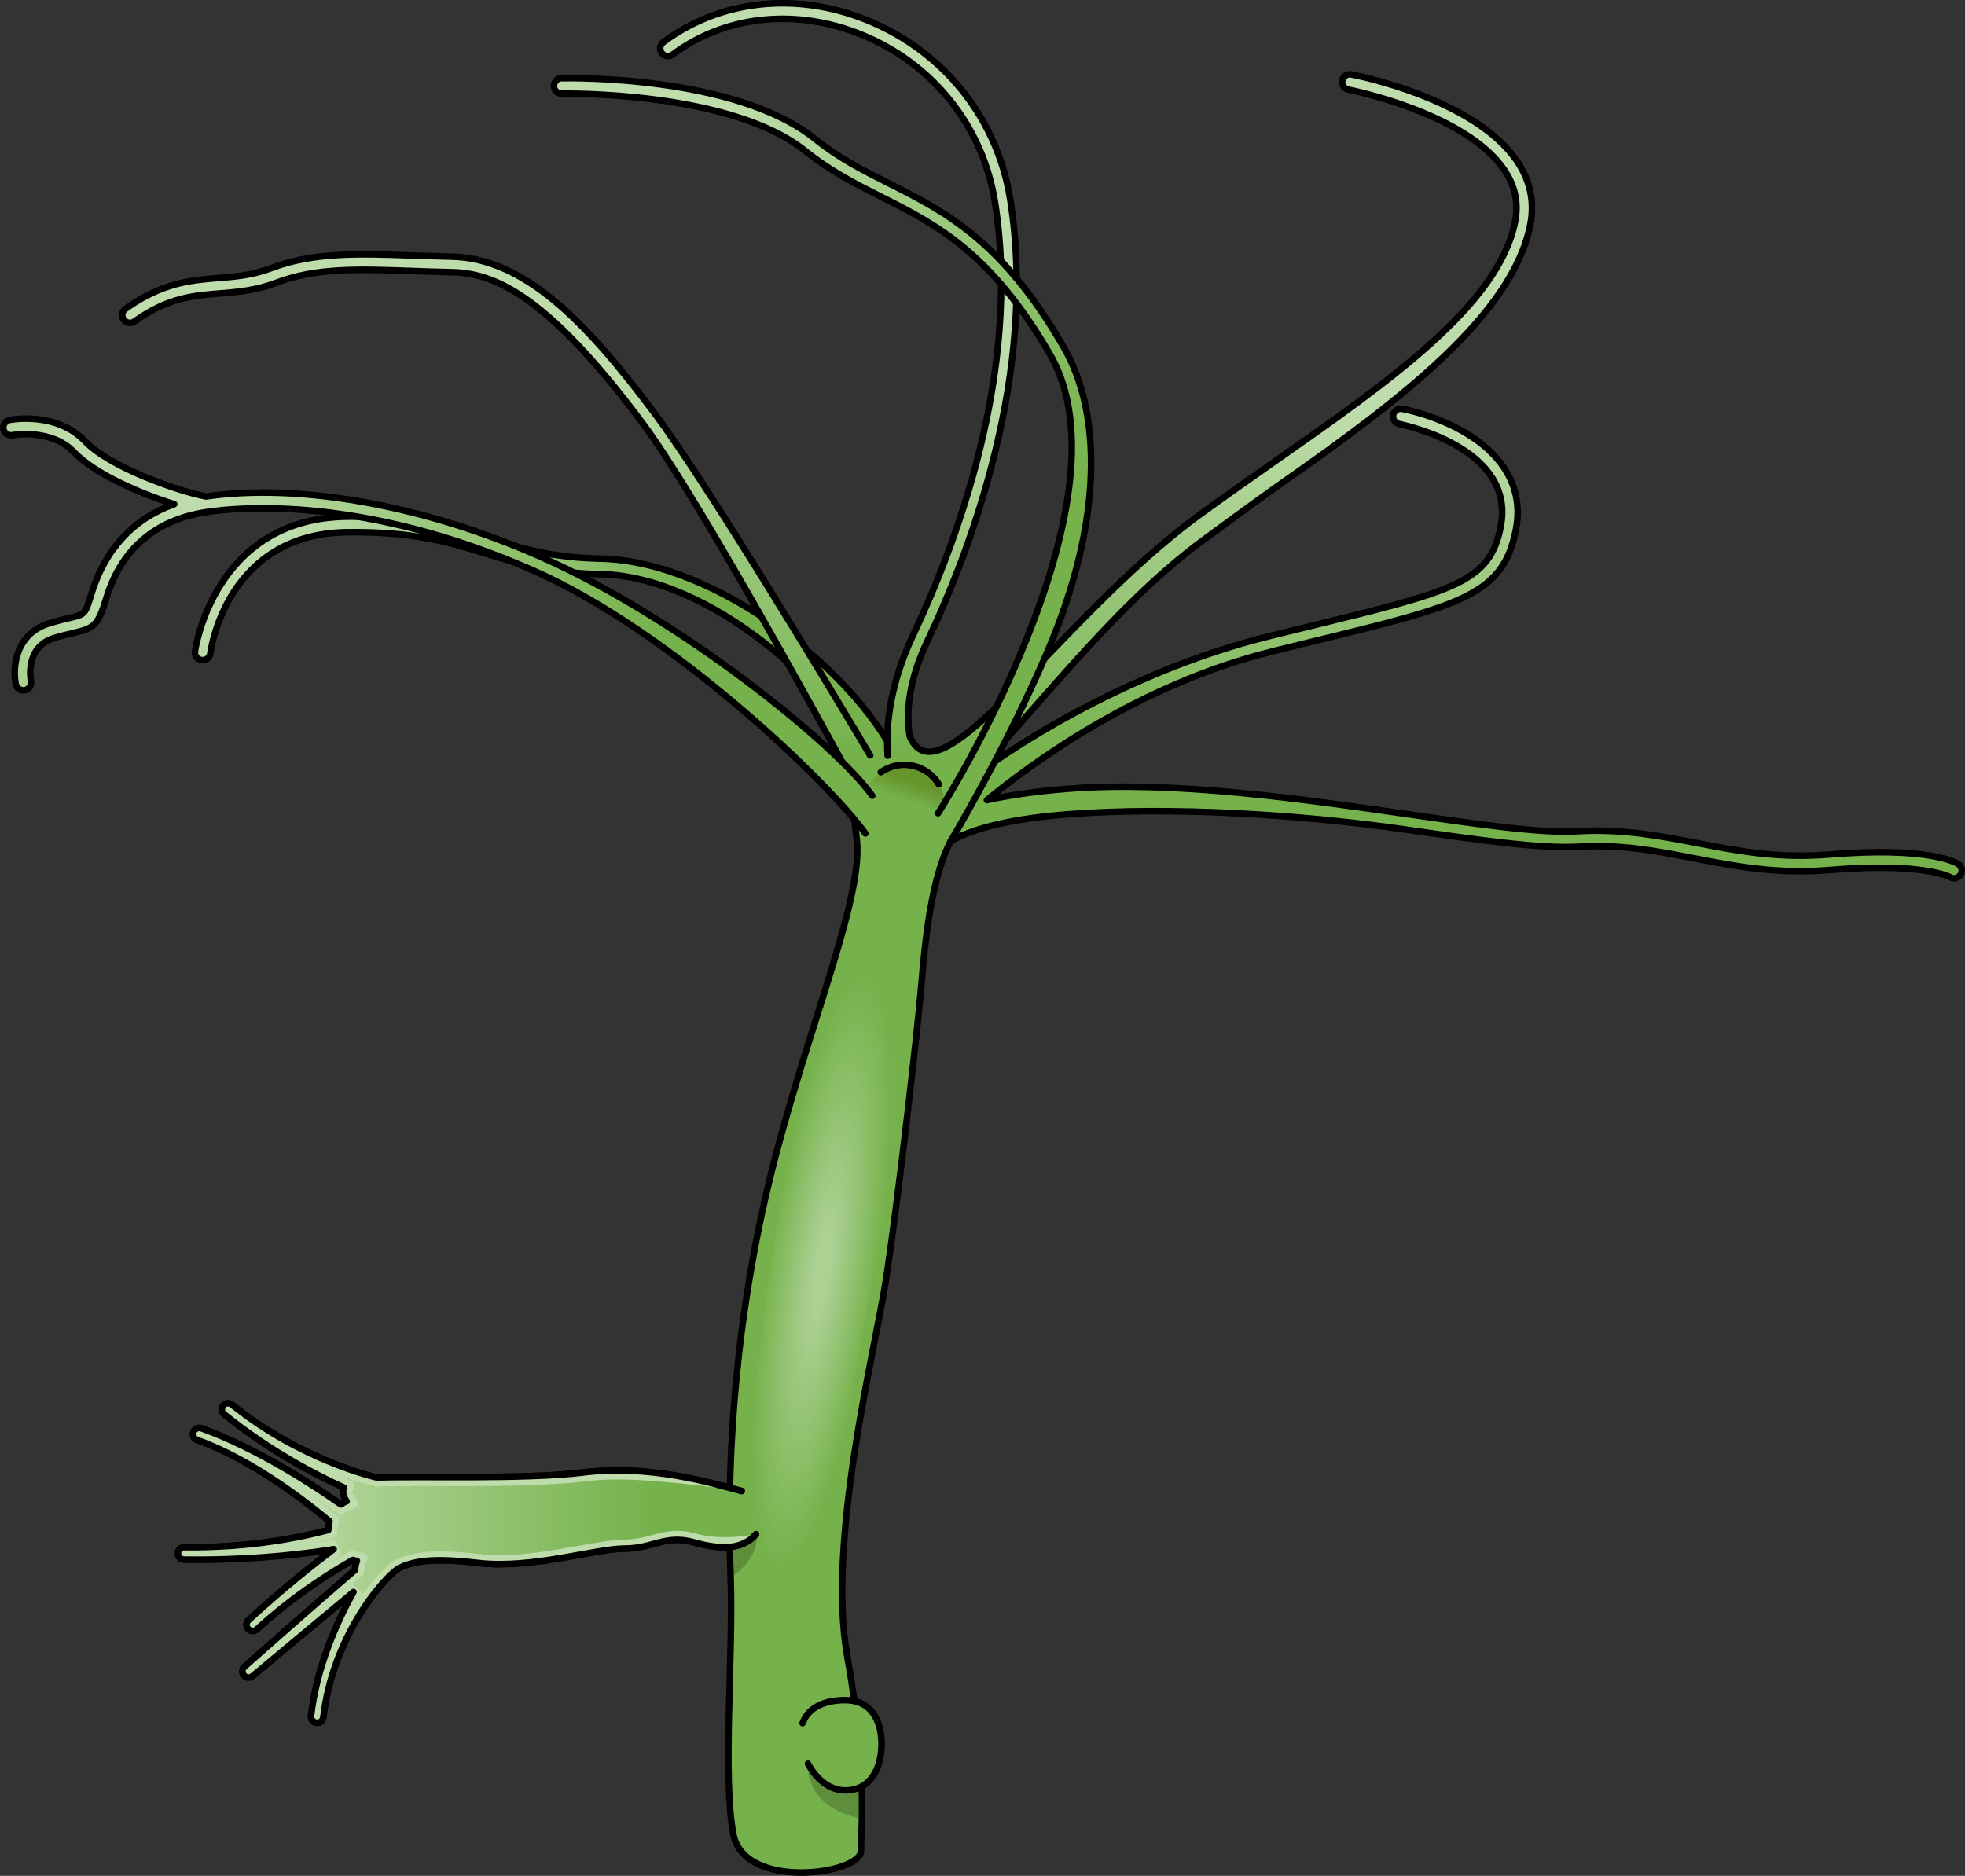 <?xml version="1.0" encoding="utf-8"?>
<!-- Generator: Adobe Illustrator 25.2.0, SVG Export Plug-In . SVG Version: 6.00 Build 0)  -->
<svg version="1.1" id="Camada_1" xmlns="http://www.w3.org/2000/svg" xmlns:xlink="http://www.w3.org/1999/xlink" x="0px" y="0px"
	 width="300.797px" height="287.174px" viewBox="0 0 300.797 287.174" enable-background="new 0 0 300.797 287.174"
	 xml:space="preserve">
<rect x="0" y="0" width="300.797" height="287.174" fill="#333333" stroke="none"/>
<g>
	<radialGradient id="SVGID_1_" cx="37.112" cy="87.919" r="87.53" gradientUnits="userSpaceOnUse">
		<stop  offset="0.117" style="stop-color:#BFDDAC"/>
		<stop  offset="0.823" style="stop-color:#75B24B"/>
	</radialGradient>
	<path fill="url(#SVGID_1_)" stroke="#000000" stroke-linecap="round" stroke-linejoin="round" stroke-miterlimit="10" d="
		M133.654,118.619c-5.855-13.784-25.286-30.376-41.684-30.719c-7.918-0.166-12.859-1.691-17.638-3.165
		c-5.409-1.668-11.002-3.394-21.26-3.254c-18.291,0.276-20.777,17.802-20.872,18.548c-0.083,0.649-0.683,1.106-1.328,1.026
		c-0.65-0.083-1.109-0.678-1.026-1.328c0.026-0.203,2.851-20.338,23.194-20.619c10.632-0.146,16.407,1.636,21.992,3.359
		c4.835,1.492,9.402,2.901,16.988,3.06c17.536,0.367,39.736,17.44,45.991,32.166"/>
	<linearGradient id="SVGID_2_" gradientUnits="userSpaceOnUse" x1="162.251" y1="50.599" x2="156.793" y2="130.375">
		<stop  offset="0.117" style="stop-color:#BFDDAC"/>
		<stop  offset="0.823" style="stop-color:#75B24B"/>
	</linearGradient>
	<path fill="url(#SVGID_2_)" d="M299.743,132.262c-0.443-0.279-4.757-2.695-19.835-1.439c-7.721,0.644-14.03-0.577-20.132-1.758
		c-5.644-1.092-11.484-2.216-18.26-1.812c-5.536,0.349-15.051-1.032-26.074-2.616c-15.945-2.291-35.787-5.141-51.833-3.89
		c-5.075,0.397-9.191,1.008-12.539,1.745c6.872-5.666,23.286-17.733,43.789-22.792c2.182-0.539,4.234-1.039,6.163-1.511
		c22.934-5.601,29.098-7.108,31.039-17.166c0.951-4.925-0.772-9.366-4.985-12.841c-3.094-2.553-7.612-4.589-12.411-5.587
		c-0.641-0.133-1.27,0.279-1.404,0.92c-0.133,0.642,0.266,1.23,0.92,1.403c1.835,0.376,17.789,4.054,15.55,15.654
		c-1.653,8.565-6.956,9.86-29.273,15.312c-1.931,0.471-3.984,0.974-6.169,1.513c-22.457,5.542-41.062,18.008-47.303,23.076
		c-0.34-1.114,0.766,0.749,0,0c9.704-9.063,22.485-27.078,37.499-38.011c3.753-2.732,8.438-6.201,12.176-8.817
		c18.061-12.642,34.894-25.59,37.588-39.238c0.682-3.457,0.006-6.725-2.011-9.715c-6.465-9.585-24.612-13.156-25.381-13.303
		c-0.656-0.124-1.264,0.298-1.388,0.942c-0.123,0.643,0.298,1.265,0.942,1.388c0.179,0.034,17.952,3.535,23.863,12.303
		c1.672,2.48,2.211,5.073,1.648,7.925c-2.509,12.711-19.189,24.386-36.848,36.747c-3.747,2.622-7.62,5.334-11.391,8.079
		c-21.499,15.655-39.766,44.761-44.42,33.978c-0.591-3.597-0.221-8.434,2.681-14.561c6.564-13.857,16.941-41.075,12.696-67.665
		c-1.983-12.421-10.177-22.68-21.916-27.443c-10.824-4.39-22.483-3.128-31.19,3.377c-0.525,0.392-0.633,1.135-0.24,1.66
		c0.392,0.526,1.135,0.634,1.66,0.24c8.038-6.004,18.832-7.151,28.878-3.079c10.963,4.448,18.614,14.025,20.465,25.619
		c4.144,25.958-6.051,52.666-12.497,66.274c-3.533,7.458-4.229,13.793-3.924,18.523c-0.943-0.064-1.856-0.084-2.673-0.048
		c-5.492-9.226-24.619-41.138-32.999-52.371c-10.626-14.245-19.992-23.775-31.158-23.99c-2.066-0.04-4.042-0.109-5.939-0.176
		c-8.089-0.288-15.069-0.534-21.586,1.933c-2.883,1.091-5.405,1.295-8.076,1.512c-4.23,0.342-8.605,0.697-14.237,4.719
		c-0.533,0.381-0.656,1.122-0.276,1.655c0.382,0.535,1.124,0.656,1.655,0.276c5.099-3.642,8.961-3.955,13.05-4.287
		c2.717-0.22,5.527-0.448,8.723-1.657c6.071-2.298,12.511-2.07,20.662-1.781c1.91,0.068,3.898,0.138,5.977,0.178
		c6.385,0.123,14.354,2.998,29.303,23.036c8.24,11.046,26.186,43.803,31.599,53.755c0.148,2.608,0.879,6.597,1.262,10.196
		c1.05,9.867-9.237,32.54-14.486,56.892c-5.248,24.352-5.248,44.506-4.828,56.052c0.42,11.547-1.26,30.65,0.42,39.258
		c1.679,8.607,19.524,6.088,19.524,2.519c0-3.569,1.05-12.176-2.099-29.811c-3.149-17.634,4.199-46.606,5.878-57.312
		c1.679-10.707,4.829-37.788,5.459-45.346c0.595-7.136,1.566-16.513,4.499-22.132c3.068-1.74,8.462-3.372,17.911-4.11
		c15.776-1.233,35.834,0.051,51.666,2.327c11.151,1.603,20.782,2.984,26.554,2.637c6.476-0.399,11.913,0.658,17.666,1.772
		c6.261,1.212,12.736,2.469,20.78,1.794c14.275-1.193,18.352,1.07,18.373,1.08c0.197,0.124,0.415,0.184,0.632,0.184
		c0.393,0,0.779-0.196,1.004-0.553C300.464,133.344,300.298,132.611,299.743,132.262z"/>
	<g>
		
			<linearGradient id="SVGID_3_" gradientUnits="userSpaceOnUse" x1="-496.608" y1="1289.652" x2="-496.845" y2="1293.122" gradientTransform="matrix(0.966 0.259 -0.259 0.966 953.006 -997.975)">
			<stop  offset="0.117" style="stop-color:#67952D"/>
			<stop  offset="1" style="stop-color:#75B24B"/>
		</linearGradient>
		<circle fill="url(#SVGID_3_)" cx="138.405" cy="123.293" r="6.207"/>
		<path fill="none" stroke="#000000" stroke-linecap="round" stroke-linejoin="round" stroke-miterlimit="10" d="M134.833,118.216
			c1.452-1.021,3.329-1.415,5.178-0.92c1.604,0.429,2.892,1.449,3.693,2.763"/>
	</g>
	
		<radialGradient id="SVGID_4_" cx="-104.783" cy="2789.104" r="9.883" gradientTransform="matrix(1.025 0.151 -0.815 5.546 2506.317 -15257.697)" gradientUnits="userSpaceOnUse">
		<stop  offset="0.117" style="stop-color:#FFFFFF;stop-opacity:0.4"/>
		<stop  offset="0.823" style="stop-color:#FFFFFF;stop-opacity:0"/>
	</radialGradient>
	<path fill="url(#SVGID_4_)" d="M132.737,200.391c-6.613,32.907-6.162,60.027-10.707,59.359s-11.022-21.098-3.667-68.905
		c3.78-24.57,15.182-61.187,19.727-60.519S137.635,176.02,132.737,200.391z"/>
	<path opacity="0.2" d="M123.683,270.017c0,0-0.901,6.5,8.255,8.463c0.056-2.709,0.025-6.344-0.382-11.119l-4.487,0.104
		L123.683,270.017z"/>
	<path opacity="0.2" d="M115.732,234.873l-4.044-2.749c-0.01,3.582,0.062,6.768,0.16,9.467
		C116.782,237.917,115.732,234.873,115.732,234.873z"/>
	<path fill="none" stroke="#000000" stroke-linecap="round" stroke-linejoin="round" stroke-miterlimit="10" d="M133.203,115.649
		c-5.492-9.226-24.619-41.138-32.999-52.371c-10.626-14.245-19.992-23.775-31.158-23.99c-2.066-0.04-4.042-0.109-5.939-0.176
		c-8.089-0.288-15.069-0.534-21.586,1.933c-2.883,1.091-5.405,1.295-8.076,1.512c-4.23,0.342-8.605,0.697-14.237,4.719
		c-0.533,0.381-0.656,1.122-0.276,1.655c0.382,0.535,1.124,0.656,1.655,0.276c5.099-3.642,8.961-3.955,13.05-4.287
		c2.717-0.22,5.527-0.448,8.723-1.657c6.071-2.298,12.511-2.07,20.662-1.781c1.91,0.068,3.898,0.138,5.977,0.178
		c6.385,0.123,14.354,2.998,29.303,23.036c8.24,11.046,26.186,43.803,31.599,53.755c0.148,2.608,0.879,6.597,1.262,10.196
		c1.05,9.867-9.237,32.54-14.486,56.892c-5.248,24.352-5.248,44.506-4.828,56.052c0.42,11.547-1.26,30.65,0.42,39.258
		c1.679,8.607,19.524,6.088,19.524,2.519c0-3.569,1.05-12.176-2.099-29.811c-3.149-17.634,4.199-46.606,5.878-57.312
		c1.679-10.707,4.829-37.788,5.459-45.346c0.595-7.136,1.566-16.513,4.499-22.132c3.068-1.74,8.462-3.372,17.911-4.11
		c15.776-1.233,35.834,0.051,51.666,2.327c11.151,1.603,20.782,2.984,26.554,2.637c6.476-0.399,11.913,0.658,17.666,1.772
		c6.261,1.212,12.736,2.469,20.78,1.794c14.275-1.193,18.352,1.07,18.373,1.08c0.197,0.124,0.415,0.184,0.632,0.184
		c0.393,0,0.779-0.196,1.004-0.553c0.35-0.553,0.184-1.286-0.37-1.636c-0.443-0.279-4.757-2.695-19.835-1.439
		c-7.721,0.644-14.03-0.577-20.132-1.758c-5.644-1.092-11.484-2.216-18.26-1.812c-5.536,0.349-15.051-1.032-26.074-2.616
		c-15.945-2.291-35.787-5.141-51.833-3.89c-5.075,0.397-9.191,1.008-12.539,1.745c6.872-5.666,23.286-17.733,43.789-22.792
		c2.182-0.539,4.234-1.039,6.163-1.511c22.934-5.601,29.098-7.108,31.039-17.166c0.951-4.925-0.772-9.366-4.985-12.841
		c-3.094-2.553-7.612-4.589-12.411-5.587c-0.641-0.133-1.27,0.279-1.404,0.92c-0.133,0.642,0.266,1.23,0.92,1.403
		c1.835,0.376,17.789,4.054,15.55,15.654c-1.653,8.565-6.956,9.86-29.273,15.312c-1.931,0.471-3.984,0.974-6.169,1.513
		c-22.457,5.542-41.062,18.008-47.303,23.076c-0.34-1.114,0.766,0.749,0,0c9.704-9.063,22.485-27.078,37.499-38.011
		c3.753-2.732,8.438-6.201,12.176-8.817c18.061-12.642,34.894-25.59,37.588-39.238c0.682-3.457,0.006-6.725-2.011-9.715
		c-6.465-9.585-24.612-13.156-25.381-13.303c-0.656-0.124-1.264,0.298-1.388,0.942c-0.123,0.643,0.298,1.265,0.942,1.388
		c0.179,0.034,17.952,3.535,23.863,12.303c1.672,2.48,2.211,5.073,1.648,7.925c-2.509,12.711-19.189,24.386-36.848,36.747
		c-3.747,2.622-7.62,5.334-11.391,8.079c-21.499,15.655-39.766,44.761-44.42,33.978c-0.591-3.597-0.221-8.434,2.681-14.561
		c6.564-13.857,16.941-41.075,12.696-67.665c-1.983-12.421-10.177-22.68-21.916-27.443c-10.824-4.39-22.483-3.128-31.19,3.377
		c-0.525,0.392-0.633,1.135-0.24,1.66c0.392,0.526,1.135,0.634,1.66,0.24c8.038-6.004,18.832-7.151,28.878-3.079
		c10.963,4.448,18.614,14.025,20.465,25.619c4.144,25.958-6.051,52.666-12.497,66.274c-3.533,7.458-4.229,13.793-3.924,18.523"/>
	<radialGradient id="SVGID_5_" cx="19.267" cy="77.842" r="101.676" gradientUnits="userSpaceOnUse">
		<stop  offset="0.117" style="stop-color:#BFDDAC"/>
		<stop  offset="0.823" style="stop-color:#75B24B"/>
	</radialGradient>
	<path fill="url(#SVGID_5_)" stroke="#000000" stroke-linecap="round" stroke-linejoin="round" stroke-miterlimit="10" d="
		M133.524,121.823c-5.511-7.756-29.309-27.145-50.956-36.67c-17.764-7.815-36.816-11.222-51.026-9.142
		c-4.448-0.85-14.774-4.511-18.5-8.434C8.655,62.962,1.751,64.236,1.46,64.291c-0.642,0.124-1.062,0.745-0.939,1.387
		c0.123,0.643,0.743,1.062,1.387,0.943c0.058-0.009,5.933-1.072,9.413,2.591c3.17,3.336,10.042,6.316,15.346,7.976
		c-6.258,2.228-10.601,6.908-12.682,13.744c-0.948,3.116-0.948,3.116-3.287,3.663c-0.792,0.185-1.777,0.416-3.053,0.794
		c-5.305,1.572-5.744,6.801-5.235,9.347c0.127,0.641,0.751,1.049,1.391,0.93c0.641-0.126,1.06-0.749,0.936-1.391
		c-0.042-0.214-0.96-5.265,3.582-6.611c1.21-0.358,2.157-0.58,2.919-0.758c3.209-0.751,3.753-1.132,5.017-5.282
		c2.31-7.589,7.497-12.043,15.417-13.238c5.175-0.781,24.065-2.445,49.939,8.94c21.281,9.363,45.481,32.699,50.862,40.271"/>
	<radialGradient id="SVGID_6_" cx="97.94" cy="11.335" r="112.794" gradientUnits="userSpaceOnUse">
		<stop  offset="0.117" style="stop-color:#BFDDAC"/>
		<stop  offset="0.823" style="stop-color:#75B24B"/>
	</radialGradient>
	<path fill="url(#SVGID_6_)" stroke="#000000" stroke-linecap="round" stroke-linejoin="round" stroke-miterlimit="10" d="
		M143.601,124.5c0.317-0.471,30.209-47.557,17.175-70.164c-9.078-15.747-17.582-20.026-25.806-24.164
		c-3.846-1.936-7.825-3.937-11.705-7.065c-11.441-9.22-36.999-8.773-37.256-8.767c-0.655,0.014-1.198-0.505-1.213-1.16
		c-0.014-0.656,0.507-1.201,1.16-1.213c1.084-0.024,26.68-0.474,38.798,9.292c3.684,2.969,7.374,4.826,11.282,6.794
		c8.535,4.295,17.361,8.735,26.795,25.098c5.82,10.094,6.103,26.466-2.463,46.538c-6.309,14.785-14.759,28.959-14.84,29.079"/>
	<g>
		<linearGradient id="SVGID_7_" gradientUnits="userSpaceOnUse" x1="27.241" y1="239.282" x2="115.732" y2="239.282">
			<stop  offset="0.117" style="stop-color:#BFDDAC"/>
			<stop  offset="0.823" style="stop-color:#75B24B"/>
		</linearGradient>
		<path fill="url(#SVGID_7_)" stroke="#000000" stroke-linecap="round" stroke-linejoin="round" stroke-miterlimit="10" d="
			M113.528,228.26c-4.724-1.26-14.17-4.094-24.247-2.834c-8.778,1.097-24.722,0.522-31.601,0.772l0,0
			c-0.112-0.039-11.51-2.552-22.176-11.168c-0.407-0.329-1.004-0.265-1.335,0.143c-0.329,0.407-0.265,1.005,0.143,1.335
			c6.96,5.622,14.009,9.274,18.33,11.228c-0.439,0.986,0.426,2.099,0.426,2.099s-0.39,0.131-0.881,0.487
			c-3.711-2.609-12.655-8.544-21.367-11.668c-0.497-0.179-1.036,0.08-1.214,0.573c-0.177,0.494,0.08,1.037,0.573,1.214
			c8.679,3.112,17.153,9.843,20.269,12.467c-0.108,0.395-0.177,0.839-0.199,1.334c-4.124,1.101-12.036,2.759-22.045,2.621
			c-0.529-0.019-0.955,0.412-0.962,0.936c-0.007,0.524,0.412,0.955,0.936,0.962c0.652,0.009,1.292,0.013,1.927,0.013
			c9.509,0,17.06-0.971,20.971-1.603c-2.799,2.106-7.785,6.039-13.031,10.859c-0.386,0.355-0.412,0.955-0.057,1.341
			c0.187,0.204,0.443,0.307,0.699,0.307c0.23,0,0.46-0.082,0.642-0.25c5.942-5.46,12.232-9.229,14.676-10.604
			c0.381,0.106,0.636,0.143,0.636,0.143c-0.187,0.436-0.284,0.921-0.298,1.397c-6.163,5.278-16.767,14.667-16.895,14.774
			c-0.402,0.336-0.455,0.935-0.12,1.337c0.337,0.402,0.934,0.457,1.337,0.12c0.118-0.099,9.208-7.695,15.449-12.873
			c-2.462,4.431-5.618,11.358-6.505,18.962c-0.061,0.521,0.312,0.993,0.832,1.053c0.038,0.005,0.075,0.006,0.111,0.006
			c0.475,0,0.885-0.356,0.942-0.839c1.422-12.189,8.922-21.101,11.565-22.834c2.728-1.321,6.033-1.496,12.16-0.789
			c8.187,0.945,17.95-2.204,22.358-2.204s6.298-2.204,10.706-0.945c4.409,1.26,7.558,0.945,9.447-1.26"/>
		<path fill="#BFDDAC" d="M106.663,234.811c-1.045-0.299-2.027-0.445-3.003-0.445c-1.474,0-2.726,0.336-3.936,0.661
			c-1.237,0.332-2.516,0.675-4.145,0.675c-1.729,0-4.105,0.428-6.869,0.927c-3.591,0.648-8.062,1.454-12.223,1.454
			c-1.095,0-2.141-0.057-3.109-0.168c-2.399-0.277-4.354-0.412-5.978-0.412c-2.901,0-5.064,0.424-7.094,1.417
			c-1.034,0.678-2.927,2.532-4.929,5.33c0.082-0.27-0.003-0.568-0.227-0.754l-1.006-0.834c-0.067-0.056-0.142-0.097-0.221-0.124
			c0.455-0.393,0.894-0.77,1.313-1.129l0.223-0.191c0.152-0.131,0.243-0.319,0.249-0.519l0.009-0.297
			c0.008-0.319,0.073-0.628,0.188-0.895l0.336-0.79c0.086-0.202,0.073-0.433-0.033-0.626c-0.107-0.192-0.297-0.323-0.514-0.357
			l-0.844-0.13c-0.016-0.002-0.204-0.033-0.48-0.109l-0.264-0.073c-0.179-0.05-0.374-0.027-0.538,0.065l-0.24,0.135
			c-0.629,0.354-1.514,0.868-2.58,1.526c0.456-0.35,0.844-0.645,1.154-0.878c0.261-0.197,0.355-0.547,0.227-0.848l-0.505-1.187
			c-0.129-0.3-0.435-0.478-0.769-0.424c-0.837,0.135-1.878,0.292-3.1,0.452c1.112-0.247,2.067-0.484,2.848-0.692l0.47-0.126
			c0.299-0.081,0.513-0.346,0.526-0.655l0.022-0.487c0.018-0.378,0.069-0.727,0.153-1.036l0.111-0.41
			c0.073-0.268-0.017-0.553-0.229-0.731l-0.323-0.272c-0.869-0.732-2.108-1.742-3.622-2.893c1.528,0.991,2.79,1.856,3.683,2.484
			l0.388,0.273c0.251,0.175,0.583,0.174,0.829-0.006l0.383-0.278c0.286-0.208,0.516-0.298,0.515-0.298c0,0,0,0-0.001,0l0.875-0.298
			c0.217-0.074,0.385-0.247,0.451-0.466c0.067-0.22,0.024-0.457-0.115-0.639l-0.554-0.728c-0.186-0.257-0.309-0.618-0.267-0.71
			l0.269-0.603c0.158-0.358-0.001-0.778-0.357-0.939l-0.603-0.272c-0.56-0.253-1.155-0.53-1.78-0.831
			c2.901,1.102,5.026,1.661,5.802,1.847l0.118,0.041c0.084,0.03,0.175,0.053,0.26,0.038l0.123-0.004
			c1.717-0.062,4.016-0.07,6.039-0.07l6.372,0.008c7.044,0,14.258-0.087,19.31-0.719c1.598-0.2,3.281-0.301,5.004-0.301
			c7.273,0,19.073,1.77,19.073,1.77c-4.724-1.26-14.17-4.094-24.247-2.834c-8.778,1.097-24.722,0.522-31.601,0.772l0,0
			c-0.112-0.039-11.51-2.552-22.176-11.168c-0.407-0.329-1.004-0.265-1.335,0.143c-0.329,0.407-0.265,1.005,0.143,1.335
			c6.96,5.622,14.009,9.274,18.33,11.228c-0.439,0.986,0.426,2.099,0.426,2.099s-0.39,0.131-0.881,0.487
			c-3.711-2.609-12.655-8.544-21.367-11.668c-0.497-0.179-1.036,0.08-1.214,0.573c-0.177,0.494,0.08,1.037,0.573,1.214
			c8.679,3.112,17.153,9.843,20.269,12.467c-0.108,0.395-0.177,0.839-0.199,1.334c-4.124,1.101-12.036,2.759-22.045,2.621
			c-0.529-0.019-0.955,0.412-0.962,0.936c-0.007,0.524,0.412,0.955,0.936,0.962c0.652,0.009,1.292,0.013,1.927,0.013
			c9.509,0,17.06-0.971,20.971-1.603c-2.799,2.106-7.785,6.039-13.031,10.859c-0.386,0.355-0.412,0.955-0.057,1.341
			c0.187,0.204,0.443,0.307,0.699,0.307c0.23,0,0.46-0.082,0.642-0.25c5.942-5.46,12.232-9.229,14.676-10.604
			c0.381,0.106,0.636,0.143,0.636,0.143c-0.187,0.436-0.284,0.921-0.298,1.397c-6.163,5.278-16.767,14.667-16.895,14.774
			c-0.402,0.336-0.455,0.935-0.12,1.337c0.337,0.402,0.934,0.457,1.337,0.12c0.118-0.099,9.208-7.695,15.449-12.873
			c-2.462,4.431-5.618,11.358-6.505,18.962c-0.061,0.521,0.312,0.993,0.832,1.053c0.038,0.005,0.075,0.006,0.111,0.006
			c0.475,0,0.885-0.356,0.942-0.839c1.422-12.189,8.922-21.101,11.565-22.834c2.728-1.321,6.033-1.496,12.16-0.789
			c8.187,0.945,17.95-2.204,22.358-2.204s6.298-2.204,10.706-0.945c4.409,1.26,7.558,0.945,9.447-1.26
			C115.732,234.873,110.607,235.934,106.663,234.811z"/>
		<path fill="none" stroke="#000000" stroke-linecap="round" stroke-linejoin="round" stroke-miterlimit="10" d="M113.528,228.26
			c-4.724-1.26-14.17-4.094-24.247-2.834c-8.778,1.097-24.722,0.522-31.601,0.772l0,0c-0.112-0.039-11.51-2.552-22.176-11.168
			c-0.407-0.329-1.004-0.265-1.335,0.143c-0.329,0.407-0.265,1.005,0.143,1.335c6.96,5.622,14.009,9.274,18.33,11.228
			c-0.439,0.986,0.426,2.099,0.426,2.099s-0.39,0.131-0.881,0.487c-3.711-2.609-12.655-8.544-21.367-11.668
			c-0.497-0.179-1.036,0.08-1.214,0.573c-0.177,0.494,0.08,1.037,0.573,1.214c8.679,3.112,17.153,9.843,20.269,12.467
			c-0.108,0.395-0.177,0.839-0.199,1.334c-4.124,1.101-12.036,2.759-22.045,2.621c-0.529-0.019-0.955,0.412-0.962,0.936
			c-0.007,0.524,0.412,0.955,0.936,0.962c0.652,0.009,1.292,0.013,1.927,0.013c9.509,0,17.06-0.971,20.971-1.603
			c-2.799,2.106-7.785,6.039-13.031,10.859c-0.386,0.355-0.412,0.955-0.057,1.341c0.187,0.204,0.443,0.307,0.699,0.307
			c0.23,0,0.46-0.082,0.642-0.25c5.942-5.46,12.232-9.229,14.676-10.604c0.381,0.106,0.636,0.143,0.636,0.143
			c-0.187,0.436-0.284,0.921-0.298,1.397c-6.163,5.278-16.767,14.667-16.895,14.774c-0.402,0.336-0.455,0.935-0.12,1.337
			c0.337,0.402,0.934,0.457,1.337,0.12c0.118-0.099,9.208-7.695,15.449-12.873c-2.462,4.431-5.618,11.358-6.505,18.962
			c-0.061,0.521,0.312,0.993,0.832,1.053c0.038,0.005,0.075,0.006,0.111,0.006c0.475,0,0.885-0.356,0.942-0.839
			c1.422-12.189,8.922-21.101,11.565-22.834c2.728-1.321,6.033-1.496,12.16-0.789c8.187,0.945,17.95-2.204,22.358-2.204
			s6.298-2.204,10.706-0.945c4.409,1.26,7.558,0.945,9.447-1.26"/>
	</g>
	<path fill="#75B24B" stroke="#000000" stroke-linecap="round" stroke-linejoin="round" stroke-miterlimit="10" d="M122.86,263.804
		c0.854-2.447,3.411-3.529,6.515-3.529c3.824,0,5.567,2.901,5.567,6.718s-1.742,7.103-5.567,7.103c-2.404,0-4.481-1.797-5.691-4.079
		"/>
</g>
</svg>
